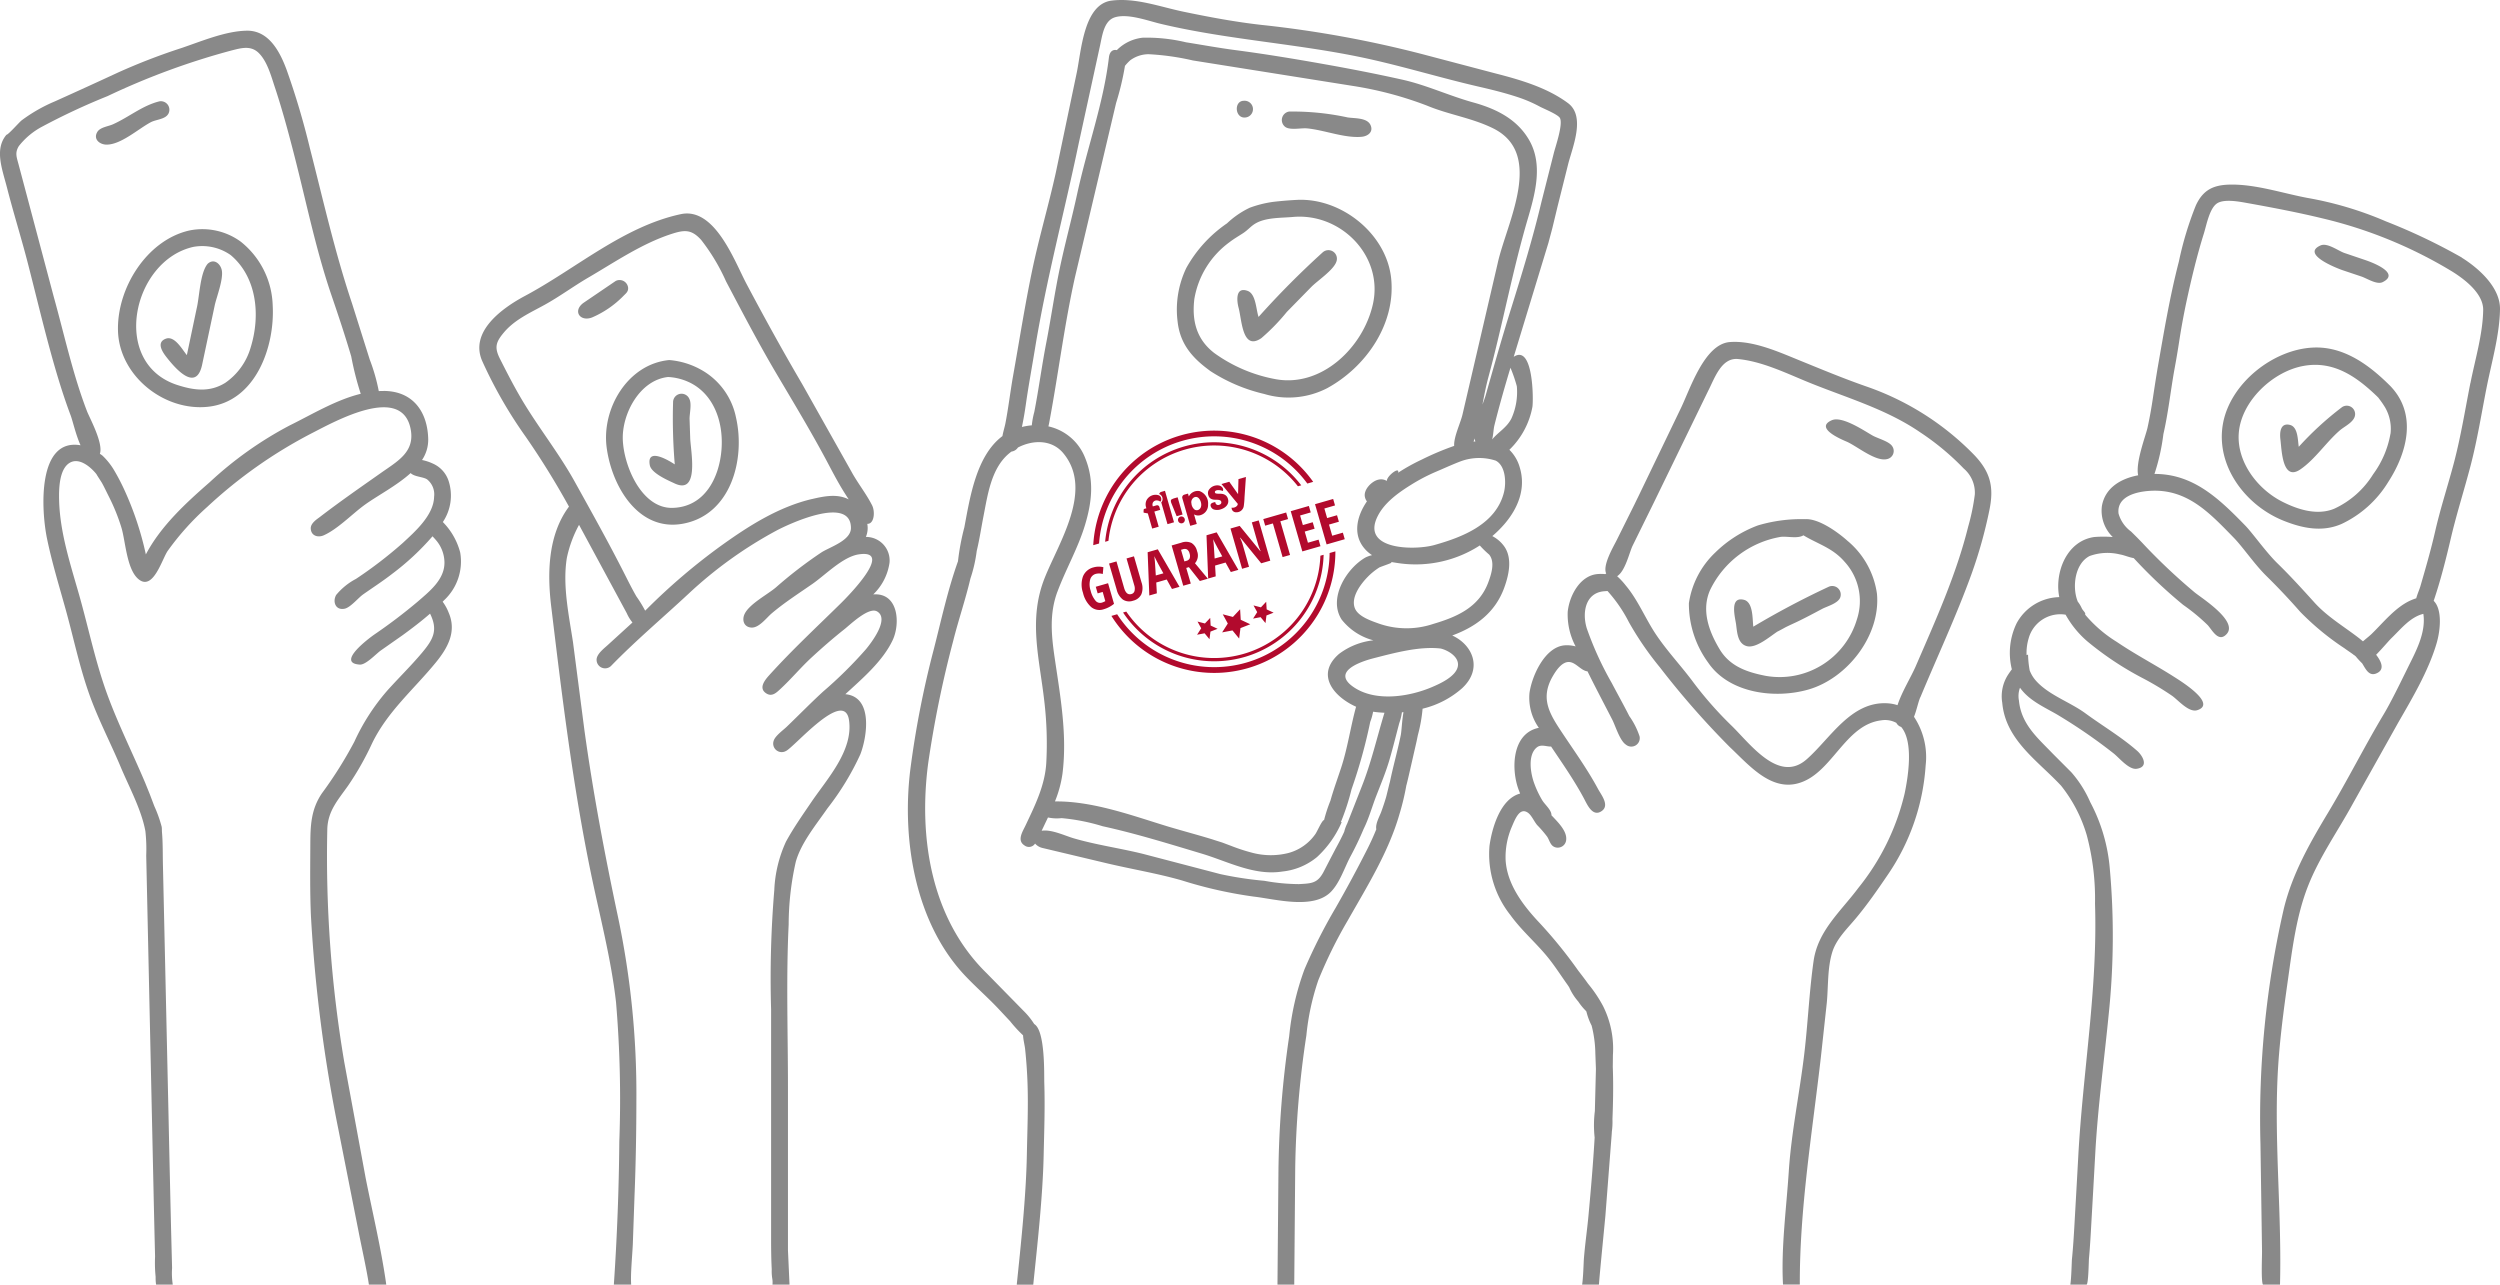 <svg xmlns="http://www.w3.org/2000/svg" width="319.793" height="164.324" xmlns:v="https://vecta.io/nano"><g fill="#898989"><path d="M18.567 100.112l.049.116-.049-.116M58.871 70.69c-.383-1.478-1.15-2.828-2.224-3.913a6.06 6.06 0 0 0 .736-5.26c-.323-.987-1.05-1.79-2-2.211-.446-.211-.916-.366-1.4-.462a4.65 4.65 0 0 0 .794-2.635c-.066-3.47-1.893-6.133-5.582-6.2l-.745.014a23.8 23.8 0 0 0-1.15-4.018l-2.272-7.2c-2.193-6.539-3.69-13.229-5.4-19.9a99.21 99.21 0 0 0-2.969-9.989c-.847-2.278-2.255-5.032-5.085-4.991-2.722.04-5.814 1.36-8.375 2.224a79.22 79.22 0 0 0-8.076 3.117q-4.041 1.873-8.1 3.7c-1.508.633-2.934 1.446-4.246 2.423-.33.257-1.716 1.85-1.952 1.85C-.748 19.102.3 21.667.9 24.024c.83 3.242 1.834 6.435 2.669 9.677 1.651 6.412 3.277 13.628 5.472 19.442.257.682.654 2.466 1.261 3.815-5.517-.949-5.07 8.195-4.273 12.009.64 3.06 1.552 6.036 2.387 9.047.986 3.553 1.72 7.127 2.941 10.617 1.141 3.264 2.751 6.308 4.086 9.487 1.069 2.546 2.658 5.468 3.155 8.2a21 21 0 0 1 .106 3.123l.918 42.007q.1 4.642.214 9.284a17.59 17.59 0 0 0 .072 2.6 5.98 5.98 0 0 0 .058.992H22.1c-.107-.703-.137-1.416-.088-2.125l-.122-4.722q-.179-7.462-.336-14.924l-.711-31.83c-.036-1.412 0-2.85-.123-4.258-.02-.23 0-.471-.037-.7a16.37 16.37 0 0 0-.942-2.641l-.579-1.528-.6-1.485c-1.57-3.711-3.39-7.355-4.786-11.133-1.563-4.23-2.437-8.612-3.669-12.937-1.118-3.925-2.436-7.915-2.545-12.025-.036-1.356-.026-4.034 1.385-4.832 1.257-.711 2.751.65 3.441 1.531-.209-.26.559.891.676 1.1.3.549.567 1.121.849 1.68.657 1.289 1.201 2.632 1.625 4.015.536 1.777.673 5.6 2.357 6.708 1.767 1.166 2.861-2.756 3.56-3.753a34.12 34.12 0 0 1 5.051-5.62 60.24 60.24 0 0 1 13.364-9.421c3.035-1.551 11.662-6.4 12.682-.41.484 2.837-1.723 4-3.824 5.483-2.631 1.852-5.282 3.691-7.834 5.652-.291.226-1.167.761-1.144 1.447.032.953.926 1.207 1.661.88 1.744-.776 3.524-2.614 5.058-3.762 1.645-1.23 4.213-2.527 6.059-4.2.47.482 1.574.467 2.094.8.67.533 1.014 1.377.907 2.226-.05 2.359-2.419 4.443-4.021 5.927a54.4 54.4 0 0 1-5.97 4.582c-.974.51-1.837 1.21-2.538 2.058-.482.855-.085 2 1.086 1.756.749-.155 1.736-1.388 2.371-1.834 1.234-.867 2.5-1.686 3.692-2.612a32.91 32.91 0 0 0 5.178-4.817c.139.156.281.3.4.443a4.45 4.45 0 0 1 1.127 2.9c.02 2.179-1.878 3.67-3.381 4.98a67.99 67.99 0 0 1-5.62 4.264c-.631.445-4.925 3.633-1.825 3.827.768.048 2.072-1.369 2.659-1.789l2.852-2c1.174-.857 2.362-1.761 3.476-2.733v.009c1.052 2.125.4 3.3-1.081 5.057-1.4 1.661-2.965 3.182-4.411 4.8a27.11 27.11 0 0 0-4.2 6.527c-1.214 2.296-2.599 4.499-4.142 6.588-1.423 2.1-1.475 4.162-1.486 6.641-.013 3.026-.056 6.057.081 9.08a190.91 190.91 0 0 0 3.524 27.35l2.56 12.953c.331 1.727 1.082 5.077 1.327 6.826h2.223c-.624-4.48-1.751-9.182-2.635-13.627l-2.744-14.872a157.88 157.88 0 0 1-2.163-29.762c.066-2.333 1.375-3.738 2.663-5.568 1.162-1.698 2.179-3.491 3.042-5.359 1.971-4.107 5.336-6.92 8.169-10.383 1.544-1.888 2.7-3.973 1.646-6.395a5.94 5.94 0 0 0-.765-1.387l.18-.186c1.673-1.553 2.45-3.845 2.067-6.095M37.015 54.442a47.2 47.2 0 0 0-10.178 7.231c-3.053 2.666-6.267 5.611-8.18 9.246a40.16 40.16 0 0 0-2.768-8.295 26.88 26.88 0 0 0-1.37-2.6 8.72 8.72 0 0 0-1.409-1.74 3.47 3.47 0 0 0-.335-.234c.476-1.347-1.329-4.611-1.651-5.459-1.806-4.697-2.896-9.767-4.258-14.662l-4.449-16.74c-.263-1.043-.566-1.6 0-2.511a9.34 9.34 0 0 1 3.015-2.5c2.702-1.443 5.481-2.739 8.323-3.882A92.8 92.8 0 0 1 29.56 6.471c1.248-.318 2.5-.7 3.523.295 1.107 1.077 1.6 2.971 2.072 4.381.98 2.956 1.785 5.964 2.555 8.98 1.51 5.911 2.728 11.916 4.709 17.7.884 2.579 1.742 5.159 2.512 7.775a38.71 38.71 0 0 0 1.213 4.772c-3.205.784-6.275 2.666-9.134 4.068m74.708 21.581a7.01 7.01 0 0 0 2.067-4.039 3.01 3.01 0 0 0-3.025-3.3 2.92 2.92 0 0 0 .181-1.676c.89.036 1.027-1.553.613-2.371-.747-1.477-1.807-2.795-2.605-4.245l-6.3-11.2c-2.494-4.251-4.85-8.528-7.159-12.881-1.534-2.894-4.044-9.849-8.405-8.917-7.358 1.58-13.424 6.984-19.929 10.456-2.925 1.561-7.127 4.579-5.467 8.343a57.57 57.57 0 0 0 5.577 9.7c1.989 2.875 3.83 5.85 5.516 8.912-2.7 3.619-2.784 8.514-2.274 12.761 1.373 11.407 2.763 22.912 5.089 34.171 1.134 5.489 2.575 10.9 3.205 16.479a147.38 147.38 0 0 1 .42 17.755 310.72 310.72 0 0 1-.7 18.353h2.217c-.1-1.285.139-3.676.208-5.139l.218-6.192c.167-4.149.237-8.286.24-12.439a109.6 109.6 0 0 0-2.358-23.291c-1.68-7.919-3.168-15.771-4.281-23.795l-1.472-11.343c-.528-3.454-1.354-7.29-.78-10.781a15.42 15.42 0 0 1 1.555-4.206l6.1 11.291a5.27 5.27 0 0 0 .733 1.2l-3.025 2.76c-.5.482-1.6 1.254-1.563 2.043a1.09 1.09 0 0 0 1.839.763c3.142-3.236 6.631-6.177 9.934-9.252 3.385-3.166 7.165-5.882 11.246-8.078 1.517-.809 9.52-4.571 9.517-.317 0 1.605-2.723 2.432-3.776 3.115a55.18 55.18 0 0 0-5.8 4.458c-1.071.919-3.421 2.129-4.029 3.422-.362.77-.1 1.676.872 1.735s1.92-1.241 2.594-1.814c1.619-1.376 3.471-2.56 5.216-3.774 1.68-1.168 3.9-3.477 5.93-3.777 4.615-.681-1.48 5.457-2.339 6.3-3.061 3.009-6.223 5.949-9.1 9.135-.571.631-1.471 1.713-.353 2.378.7.415 1.246-.116 1.729-.561 1.4-1.289 2.625-2.774 4.03-4.07 1.371-1.263 2.755-2.47 4.218-3.628.7-.556 3.078-2.861 4.141-2.259 1.685.955-.818 4.119-1.415 4.845-1.69 1.925-3.514 3.728-5.459 5.395-1.6 1.465-3.117 3.023-4.683 4.526-.451.432-1.488 1.17-1.665 1.8a1.09 1.09 0 0 0 1.559 1.3c1.055-.451 7.507-8.122 8.089-3.917.536 3.871-2.794 7.458-4.811 10.425-1.126 1.657-2.3 3.326-3.261 5.088a16.46 16.46 0 0 0-1.491 6.179 136.38 136.38 0 0 0-.409 15.262q0 11.063 0 22.125 0 3.595 0 7.19c0 1.311.012 2.618.081 3.927a5.92 5.92 0 0 0 .066 1.189 2.74 2.74 0 0 1 .028.788h2.181l-.2-4.415v-5.566q0-2.294 0-4.589 0-5.38 0-10.76c0-6.9-.244-13.858.091-20.754a36.74 36.74 0 0 1 .91-8.006c.686-2.451 2.631-4.78 4.062-6.854a34.44 34.44 0 0 0 4.2-6.9c.853-2.206 1.672-7.347-1.921-7.686 2.159-1.992 4.79-4.216 6.06-6.931.986-2.108.742-6.065-2.471-5.834m-7.871-12.2c-4.259 1.009-8.061 3.424-11.577 5.948a78.7 78.7 0 0 0-9.542 8.133l-.208.2a15.61 15.61 0 0 0-1.117-1.819c-.544-.944-1.031-1.918-1.523-2.89-2.012-3.975-4.212-7.9-6.373-11.8-2.046-3.69-4.689-6.974-6.827-10.6-.976-1.656-1.853-3.367-2.719-5.082-.733-1.453-.578-2.125.494-3.4 1.383-1.644 3.354-2.511 5.188-3.522 1.933-1.066 3.711-2.39 5.617-3.5 3.415-1.993 6.821-4.332 10.611-5.57 1.7-.556 2.584-.6 3.817.76 1.272 1.63 2.34 3.41 3.178 5.3 2.086 3.956 4.144 7.9 6.419 11.754 2.266 3.835 4.572 7.639 6.652 11.578.677 1.283 1.347 2.553 2.123 3.779q.247.39.5.779c-1.452-.749-3.12-.419-4.709-.043m126.381 100.302h0c0-.192 0-.1 0 0m-27.938-.168h0"/><path d="M164.335 16.178c.576.533 2.075.176 2.828.242 2.221.2 4.821 1.278 7.016 1.078.795-.072 1.542-.622 1.13-1.51-.44-.95-2.042-.83-2.919-.967-2.46-.533-4.972-.785-7.489-.751a1.1 1.1 0 0 0-.565 1.908m-4.777-1.201c.509-.179.806-.707.695-1.235s-.596-.892-1.133-.851c-1.4 0-1.142 2.567.438 2.086M.882 17.176c.073-.087.014-.017 0 0m244.762 72.029c2.185-5.253 4.6-10.4 6.54-15.759.96-2.667 1.725-5.399 2.29-8.176.6-2.9.178-4.827-1.886-7.015-3.885-4.014-8.667-7.048-13.953-8.855-2.857-1-5.626-2.154-8.427-3.294-2.689-1.095-5.971-2.581-8.936-2.351-3.3.257-5.121 6.174-6.327 8.6l-5.537 11.494c.33-.7-.292.6-.351.716l-.8 1.606-1.452 2.92c-.349.723-1.853 3.205-1.342 4.276a1.03 1.03 0 0 0-.135.073 4.97 4.97 0 0 0-.983-.007c-2.271.2-3.609 2.818-3.809 4.841a8.71 8.71 0 0 0 1.014 4.415 4.13 4.13 0 0 0-1.382-.142c-2.561.191-4.219 3.929-4.521 6.1a6.66 6.66 0 0 0 1.2 4.458 1.5 1.5 0 0 0-.165.03c-3.319.817-3.373 5.325-2.434 7.857l.2.518c-2.545.675-3.612 4.455-3.917 6.695a12.55 12.55 0 0 0 2.687 8.864c1.427 1.983 3.336 3.588 4.859 5.493.862 1.078 1.6 2.239 2.4 3.358a7.56 7.56 0 0 1 .255.387 7.2 7.2 0 0 0 1.149 1.8 7.78 7.78 0 0 0 .966 1.184l.083.107a7.95 7.95 0 0 0 .666 1.792c.3 1.167.459 2.365.476 3.569l.074 1.975-.136 5.389a14.44 14.44 0 0 0-.028 3.386c-.194 3.329-.478 6.654-.787 9.974-.174 1.876-.452 3.741-.594 5.62-.024.316-.088 2.472-.22 3.218h2.149c.146-1.918.656-6.934.831-8.848l.809-10.466.013-.244c.072-.535.098-1.076.078-1.616.07-1.692.136-4.211.042-6.68l.017-1.506a12.18 12.18 0 0 0-1.263-6.274c-.54-1.012-1.181-1.966-1.915-2.848-.6-.853-1.178-1.562-1.318-1.765-1.581-2.23-3.314-4.349-5.188-6.339-1.952-2.124-3.867-4.724-4.042-7.724a9.79 9.79 0 0 1 .795-4.253c.443-1.033 1.018-2.54 2.073-1.786.456.326.788 1.124 1.165 1.568a14.92 14.92 0 0 1 1.284 1.49c.346.535.412 1.226 1.135 1.379a1.09 1.09 0 0 0 .889-.212 1.08 1.08 0 0 0 .411-.816c.083-1.083-1.015-2.173-1.884-3.086a1.41 1.41 0 0 0-.016-.171c-.1-.608-.838-1.222-1.158-1.741a12.49 12.49 0 0 1-1.025-2.152c-.46-1.22-.9-3.668.339-4.637.546-.426 1.242-.07 1.81-.1 1.449 2.161 2.938 4.29 4.173 6.583.426.79 1.127 2.525 2.327 1.651 1.006-.733-.1-2.067-.492-2.8-1.316-2.451-2.942-4.719-4.483-7.031-1.667-2.5-3-4.5-1.3-7.415.391-.671 1.064-1.69 1.89-1.793.972-.122 1.651 1.1 2.546 1.19 1.018 2.066 2.09 4.094 3.149 6.145.429.832.967 2.694 1.754 3.223a1.08 1.08 0 0 0 1.751-1.062 9.8 9.8 0 0 0-1.314-2.59c-.718-1.422-1.5-2.812-2.239-4.222a41.92 41.92 0 0 1-3.2-7.006c-.619-2.04-.159-4.513 2.188-4.732.141-.013.3-.022.465-.036a18.35 18.35 0 0 1 2.734 3.982 39.93 39.93 0 0 0 3.981 5.8 107.77 107.77 0 0 0 8.921 10.174c2.673 2.511 5.781 6.336 9.887 4.19 3.5-1.831 5.241-7.086 9.49-7.6a3.01 3.01 0 0 1 1.937.324 1.05 1.05 0 0 0 .616.521c1.642 1.926.859 6.51.442 8.516a30.24 30.24 0 0 1-5.895 12.041c-2.247 3.019-5.2 5.491-5.752 9.387s-.721 7.878-1.181 11.795c-.592 5.047-1.666 10.095-1.994 15.162-.305 4.7-.994 9.719-.735 14.427h2.149c-.031-9.75 1.6-19.495 2.7-29.139l.748-6.866c.208-2.125.071-4.475.707-6.525.52-1.679 1.915-3 3.012-4.317 1.486-1.781 2.786-3.661 4.089-5.577a28.01 28.01 0 0 0 4.841-13.977 9.32 9.32 0 0 0-1.491-6.226c.332-.826.534-1.864.8-2.492m-1.256-2.486h0m-13.291 10.429c-3.59 3.141-7.289-2.119-9.683-4.407-1.822-1.778-3.498-3.699-5.012-5.745-1.485-1.96-3.176-3.766-4.548-5.809s-2.306-4.418-3.886-6.295c-.332-.425-.7-.821-1.1-1.182 1.045-.631 1.57-3.058 1.982-3.9l2.676-5.435 6.985-14.363c.841-1.634 1.688-4.29 3.837-4.079 2.929.288 5.848 1.665 8.537 2.784 5.018 2.089 10.29 3.514 14.8 6.622a32.76 32.76 0 0 1 5.521 4.6c.969.826 1.494 2.059 1.418 3.33-.178 1.382-.46 2.749-.845 4.088-1.52 6.148-4.184 12.023-6.69 17.821-.64 1.48-1.79 3.305-2.354 5.032a5.05 5.05 0 0 0-1.29-.241c-4.682-.273-7.29 4.5-10.35 7.182m83.827-64.199a75.1 75.1 0 0 0-9.716-4.631c-3.219-1.388-6.59-2.395-10.043-3-3.22-.607-6.674-1.782-9.957-1.7-2.133.052-3.416.725-4.314 2.678a42.52 42.52 0 0 0-2.162 7.151c-1.176 4.535-1.929 9.1-2.736 13.712a255.22 255.22 0 0 0-.584 3.722c-.193 1.292-.417 2.579-.7 3.854-.237 1.054-1.553 4.445-1.19 6.066-2.171.411-4.228 1.553-4.642 3.943a4.7 4.7 0 0 0 1.391 3.955c-.795-.066-1.593-.066-2.388 0-3.02.451-4.571 3.437-4.59 6.259a7.06 7.06 0 0 0 .137 1.428 6.36 6.36 0 0 0-5.459 3.352c-.885 1.831-1.1 3.913-.607 5.886a13.27 13.27 0 0 0-.5.71c-.677 1.061-.936 2.335-.728 3.576.427 4.77 4.561 7.407 7.535 10.608a18.52 18.52 0 0 1 3.285 6.36c.752 2.846 1.104 5.782 1.046 8.725.35 10.867-1.547 21.414-2.137 32.22q-.237 4.351-.486 8.7c-.086 1.528-.178 3.053-.331 4.576-.024.242-.071 2.468-.206 3.233h2.075c.249-.083.279-2.994.311-3.347.136-1.485.218-2.969.3-4.457q.261-4.525.509-9.05c.331-5.964 1.154-11.943 1.732-17.89a96.31 96.31 0 0 0 .126-18.447 21.97 21.97 0 0 0-2.507-8.536 14.65 14.65 0 0 0-2.415-3.815l-2.381-2.386-.193-.2c-1.837-1.893-3.851-3.642-4.129-6.588a3.06 3.06 0 0 1 .107-1.567c.009-.024.021-.047.031-.071 1.138 1.587 2.9 2.38 4.651 3.372a68.41 68.41 0 0 1 7.266 4.982c.736.557 1.988 2.16 3.01 2.01 1.623-.237.736-1.7.059-2.293-2.056-1.8-4.419-3.187-6.62-4.8-2.017-1.479-4.782-2.359-6.41-4.263a4.3 4.3 0 0 1-.718-1.219 12.55 12.55 0 0 1-.21-2.024 1.27 1.27 0 0 0-.188.066c-.033-.736.059-1.472.273-2.177a4.2 4.2 0 0 1 4.719-3c.721 1.301 1.669 2.463 2.8 3.43a40.2 40.2 0 0 0 7.014 4.664 36.96 36.96 0 0 1 3.823 2.293c.794.575 2.14 2.167 3.2 1.83 2.595-.827-2.15-3.746-2.9-4.227-2.434-1.558-4.981-2.874-7.377-4.5a16.72 16.72 0 0 1-4.064-3.5c.1-.254-.256-.451-.439-.832a3.86 3.86 0 0 0-.5-.825 6.82 6.82 0 0 1-.08-.215c-.631-1.811-.262-4.668 1.595-5.623a6.7 6.7 0 0 1 3.889-.2c.486.074 1.145.367 1.753.469a62.86 62.86 0 0 0 6.323 5.98 24.72 24.72 0 0 1 3.149 2.6c.587.662 1.391 2.275 2.425 1.12 1.45-1.619-3.074-4.5-4.061-5.282a75.11 75.11 0 0 1-6.815-6.448l-.59-.607-.774-.766a4.3 4.3 0 0 1-1.6-2.295c-.258-2.228 2.339-2.81 4.047-2.909 4.738-.277 7.6 2.83 10.645 5.949 1.161 1.173 2.7 3.448 4.2 4.922s2.956 3.02 4.348 4.606a34.09 34.09 0 0 0 5.677 4.675c.36.267.747.515 1.114.784-.032.085-.016.048.027.02q.141.1.277.212a10.39 10.39 0 0 0 .828.9c.446.716.859 1.667 1.787 1.3 1.116-.444.738-1.447 0-2.4.8-.809 1.623-1.8 2-2.163 1.19-1.15 2.366-2.66 4.04-3.068.371 2.463-1.032 4.938-2.072 7.057-.955 1.946-2.15 4.39-3.058 5.888-2.445 4.1-4.589 8.378-7.047 12.469-2.35 3.911-4.572 7.814-5.665 12.274-2.264 9.871-3.27 19.99-2.994 30.114l.2 13.694c.015.623-.142 3.968.126 4.318h2.173c.239-8.759-.712-17.757-.313-26.525.191-4.191.738-8.3 1.324-12.454.566-4.006 1.081-8.21 2.568-12 1.456-3.715 3.8-7.016 5.707-10.5l5.834-10.42c1.817-3.159 3.859-6.594 4.9-10.108.537-1.814.727-4.409-.361-5.472l.007-.02c.873-2.578 1.566-5.322 2.185-7.971.739-3.166 1.733-6.236 2.549-9.381.851-3.282 1.378-6.625 2.035-9.947.638-3.227 1.651-6.665 1.707-9.967.048-2.792-2.682-5.232-4.882-6.61m1.094 16.03c-.68 3.449-1.23 6.915-2.135 10.317-.771 2.9-1.7 5.727-2.369 8.655-.536 2.347-1.217 4.709-1.89 7.021-.121.416-.383.987-.532 1.548a5.86 5.86 0 0 0-.687.257c-1.968.871-3.508 2.831-5.027 4.308-.258.251-.689.583-1.1.943l-.467-.383c-1.958-1.52-4.08-2.745-5.754-4.6-1.535-1.7-3.079-3.4-4.722-5-1.486-1.449-3.2-3.906-4.16-4.877-3.349-3.438-6.626-6.569-11.569-6.557a26.36 26.36 0 0 0 1.141-5.088c.613-2.671.907-5.4 1.379-8.092-.008.055.222-1.223.255-1.408q.19-1.088.359-2.179a90.21 90.21 0 0 1 .994-5.434c.624-2.868 1.322-5.778 2.2-8.58.319-1.02.7-3.148 1.652-3.81.906-.631 2.914-.235 3.9-.058 3.2.575 6.461 1.193 9.616 1.96a57.52 57.52 0 0 1 16.59 6.8c1.633 1.017 3.994 2.835 3.963 4.919-.046 3.089-1.033 6.321-1.628 9.34M21.518 14.589a1.09 1.09 0 0 0-1.159-1.619c-2.182.553-3.894 2.032-5.931 2.939-.579.258-1.612.37-1.971.957-.57.932.293 1.623 1.155 1.634 1.865.022 4.135-2.063 5.7-2.876.651-.337 1.825-.369 2.2-1.035m5.055 19.153c-.987 1.163-1.044 4.216-1.408 5.709l-1.256 5.974c-.571-.677-1.555-2.521-2.686-2.1-1.23.453-.48 1.638.038 2.307 1.346 1.734 3.924 4.564 4.631.879l1.6-7.536c.259-1.094 1.1-3.27.888-4.391-.156-.83-1-1.582-1.812-.837m-.347.749c0 .023-.024.133 0 0"/><path d="M30.775 30.898a8.32 8.32 0 0 0-6.54-1.417c-5.461 1.225-9.32 7.41-9.14 12.888.187 5.7 5.892 10.272 11.524 9.662 6.1-.661 8.566-7.706 8.263-12.988a10.82 10.82 0 0 0-4.107-8.146m1.293 13.539c-.526 1.841-1.675 3.443-3.25 4.532-1.982 1.237-4 .969-6.128.282-8.607-2.774-5.773-15.914 2.035-17.667a6.32 6.32 0 0 1 4.775 1.04c3.269 2.73 3.885 7.543 2.569 11.813m47.652-6.555c.308-.327.674-.556.625-1.087a1.1 1.1 0 0 0-1.583-.857l-4.14 2.814c-1.4 1.036-.415 2.458 1.131 1.849 1.485-.643 2.832-1.566 3.967-2.72m8.485 15.691c0-.686.292-1.891-.017-2.522-.188-.471-.677-.749-1.178-.67s-.879.496-.911 1.003a70.89 70.89 0 0 0 .214 8.023c-.648-.435-3.645-2.277-3.191.108.191 1 2.251 1.9 3.1 2.291 3.268 1.608 2.151-3.973 2.069-5.681l-.086-2.553m1.652-6.172a10.02 10.02 0 0 0-4.249-1.342c-5.3.5-8.653 6.181-8.01 11.16.639 4.947 4.034 10.81 9.731 9.78 6.165-1.114 8.046-8.242 6.813-13.608a9.01 9.01 0 0 0-4.286-5.991m2.437 10.083c-.272 3.617-2.145 7.383-6.262 7.486-3.951.1-6.251-5.371-6.366-8.748-.111-3.28 2.161-7.6 5.785-7.992a7.16 7.16 0 0 1 2.69.666c3.066 1.435 4.428 4.941 4.153 8.588m149.752-.397c-.38-.626-1.876-1-2.536-1.383-1.092-.626-3.882-2.514-5.186-1.946-2.254.983 1.164 2.429 1.9 2.743 1.285.55 3.719 2.612 5.182 2.225a1.06 1.06 0 0 0 .644-1.639m-8.086 17.955a107.62 107.62 0 0 0-9.686 5.125c-.121-.955.007-3.136-1.2-3.438-1.908-.478-1.106 2.319-1 3.159.13.988.188 2.443 1.352 2.764 1.193.329 2.916-1.19 3.956-1.873-.062.056 1.055-.558 1.036-.548.451-.226.912-.431 1.368-.646 1.119-.528 2.2-1.113 3.289-1.691.653-.345 2.035-.7 2.321-1.467.146-.405.04-.859-.27-1.158a1.09 1.09 0 0 0-1.167-.226m2.412-5.814c-1.23-1.116-3.714-2.915-5.451-2.814a19.39 19.39 0 0 0-6.062.8 15.52 15.52 0 0 0-5.447 3.464c-1.82 1.721-3.01 4.004-3.377 6.482a12.77 12.77 0 0 0 2.464 7.6c2.681 3.949 8.562 4.672 12.824 3.446 4.974-1.43 9.261-6.907 8.77-12.249-.366-2.627-1.691-5.025-3.721-6.733m1.173 9.949c-1.468 5.053-6.504 8.192-11.687 7.283-2.374-.464-4.57-1.209-5.877-3.378-1.4-2.322-2.374-5.021-1.234-7.6a12.35 12.35 0 0 1 9.037-6.8c.841-.1 2.166.265 2.9-.2 1.881 1.14 3.719 1.594 5.269 3.385a7.44 7.44 0 0 1 1.593 7.312m62.059-44.625l2.461.826c.7.236 1.971 1.082 2.708.719 2.347-1.159-1.393-2.549-2.2-2.819l-2.731-.927c-.8-.3-2.157-1.322-3-.952-2.556 1.116 2.049 2.9 2.763 3.153m-.074 17.574a40.59 40.59 0 0 0-5.483 5.032c-.134-.815-.081-2.539-1.13-2.8-1.277-.316-1.322 1.055-1.217 1.882.169 1.317.232 5.373 2.534 3.82 1.868-1.26 3.345-3.518 5.071-5.005.663-.571 2.026-1.146 1.946-2.165a1.07 1.07 0 0 0-1.722-.766m6.15-2.818l.03.029-.018-.018c.258.25.029.028-.007-.007-2.611-2.6-5.853-5.007-9.745-4.847-5.162.206-10.663 4.576-11.589 9.743-.963 5.379 2.873 10.444 7.731 12.4 2.435.981 5 1.512 7.489.4a13.94 13.94 0 0 0 5.9-5.312c2.51-3.865 3.8-8.9.089-12.512l.123.12m-1.464 1.565h0m-.04-.051l.029.041-.176-.172a1.25 1.25 0 0 0 .147.131m1.6 4.655a12.27 12.27 0 0 1-2.218 5.2 11.5 11.5 0 0 1-4.992 4.416c-2.193.89-4.649.1-6.666-.927-3.178-1.624-5.822-5.119-5.526-8.794.326-4.048 4.337-7.829 8.239-8.546 3.946-.732 6.924 1.435 9.6 4.037a9.25 9.25 0 0 0 .2.271 11.66 11.66 0 0 1 .679 1 5.47 5.47 0 0 1 .693 3.34m-136.075 8.49c-.013.088 0-.014 0 0"/><path d="M161.376 43.232a25.92 25.92 0 0 0 3.23-3.329l3.094-3.159c.825-.848 2.86-2.165 3.244-3.266a1.09 1.09 0 0 0-1.746-1.2 110.8 110.8 0 0 0-8.206 8.262c-.329-.942-.329-2.955-1.412-3.336-1.575-.554-1.373 1.3-1.143 2.165.428 1.606.478 5.585 2.938 3.867m-6.632 4.176a21.61 21.61 0 0 0 6.963 2.98c2.678.811 5.567.548 8.055-.733 4.958-2.7 8.789-8.2 8.194-14.035-.585-5.733-6.418-10.377-12.123-10.052a47.08 47.08 0 0 0-3 .254 14.18 14.18 0 0 0-2.967.747 11.23 11.23 0 0 0-2.913 2 16.77 16.77 0 0 0-5.2 5.7 12.32 12.32 0 0 0-1.112 6.9c.327 2.847 1.881 4.61 4.107 6.231m-1.957-9.229a11.3 11.3 0 0 1 4.493-7.2c.549-.424 1.139-.764 1.719-1.141.645-.419.989-.9 1.611-1.257 1.339-.777 3.281-.688 4.76-.823 6.144-.561 11.609 4.991 10.251 11.127-1.231 5.564-6.62 10.789-12.6 9.594a19.32 19.32 0 0 1-7.692-3.312c-2.293-1.763-2.9-4.161-2.545-6.991m29.177 52.485a11.77 11.77 0 0 0 5.075-2.629c2.678-2.5 1.338-5.551-1.273-6.738 3-1.1 5.48-2.908 6.645-6.092.582-1.592 1.058-3.658.088-5.185a4.3 4.3 0 0 0-1.607-1.437 14.1 14.1 0 0 0 1.518-1.5c1.759-2.025 2.809-4.567 2-7.259-.236-.865-.697-1.652-1.336-2.281a10.19 10.19 0 0 0 2.948-5.491c.145-.926.113-8.068-2.392-6.4l4.486-14.732c-.2.7.4-1.5.462-1.757l.657-2.73 1.383-5.53c.591-2.219 2.195-6.042-.046-7.706-2.673-1.985-6.083-2.976-9.252-3.791l-9.486-2.5a141.72 141.72 0 0 0-20.426-3.708c-3.379-.379-6.69-1-10.018-1.693-2.987-.622-6.117-1.813-9.209-1.419-3.577.463-3.868 6.511-4.457 9.272l-2.663 12.713c-.932 4.226-2.167 8.372-3.05 12.622-.919 4.422-1.618 8.892-2.411 13.337-.366 2.055-.6 4.128-1 6.174-.083.422-.271 1.016-.372 1.588-3.337 2.5-4.141 7.777-4.871 11.666a30.29 30.29 0 0 0-.815 4.349c-1.3 3.629-2.135 7.506-3.084 11.213a122.26 122.26 0 0 0-3.013 15.43c-1.106 8.992.606 19.651 7.075 26.438 1.347 1.414 2.825 2.705 4.167 4.125l1.53 1.634a16.58 16.58 0 0 0 1.65 1.794c.033.622.215 1.293.262 1.744q.237 2.233.312 4.48c.1 2.99-.03 5.992-.086 8.982-.1 5.453-.783 11.713-1.294 16.688h2.111c.5-4.88 1.209-11.108 1.329-16.5.07-3.1.183-6.211.082-9.313-.033-1.033.14-6.686-1.29-7.524a9.2 9.2 0 0 0-1.1-1.419l-4.979-5.076c-7.113-6.956-8.739-17.339-7.483-26.863a139.17 139.17 0 0 1 3.2-15.651c.669-2.672 1.574-5.29 2.2-7.97a18.17 18.17 0 0 0 .809-3.537c.356-1.479.578-2.978.868-4.457.535-2.731.98-6.05 3.211-7.965q.175-.15.363-.288a1.17 1.17 0 0 0 .816-.5l.01-.017c1.9-.99 4.328-1.059 5.814.735 3.882 4.685-.573 11.389-2.379 15.919-2.135 5.356-.682 10.279-.062 15.769.312 2.626.398 5.274.256 7.915-.17 2.893-1.441 5.44-2.664 8.024-.362.766-1.119 1.9-.131 2.53.207.162.473.229.733.185a.93.93 0 0 0 .629-.419 1.79 1.79 0 0 0 .93.56l8.359 1.989c3.155.743 6.375 1.271 9.494 2.167 3 .949 6.075 1.641 9.192 2.069 2.742.31 7.613 1.691 9.863-.607 1.143-1.167 1.736-3.073 2.493-4.505a39.26 39.26 0 0 0 1.7-3.551c.667-1.33 1.085-2.872 1.617-4.233.6-1.541 1.238-3.067 1.7-4.659.444-1.532.828-3.081 1.233-4.623a6.77 6.77 0 0 0 .344-1.394l.2-.02c-.2 1.121-.233 2.375-.349 2.952-.414 2.048-1.006 4.076-1.417 6.13.142-.7-.374 1.5-.458 1.789-.182.626-.391 1.242-.612 1.855-.213.592-.781 1.561-.64 2.252a32.88 32.88 0 0 1-1.151 2.537c-1.281 2.531-2.635 5.039-4.043 7.5-1.496 2.539-2.83 5.171-3.993 7.879a34.29 34.29 0 0 0-1.957 8.563c-.851 5.712-1.31 11.475-1.373 17.249l-.125 14.518h2.146l.123-14.852a123.4 123.4 0 0 1 1.427-17.016 31.13 31.13 0 0 1 1.525-7.06 58.43 58.43 0 0 1 3.783-7.674c2.454-4.324 5.226-8.761 6.6-13.578a31.1 31.1 0 0 0 .895-3.763c-.084.453.3-1.186.291-1.153l.38-1.658.633-2.777c-.007.036.265-1.288.159-.77a19.56 19.56 0 0 0 .6-3.365m4.508-5.407c-.252 1.3-2.292 2.211-3.343 2.656-2.886 1.222-7.091 1.877-9.882.057-3-1.954.53-3.271 2.472-3.768 2.626-.672 5.849-1.555 8.571-1.234.942.228 2.414 1.088 2.182 2.289m3.991-14.327c.795.943.309 2.476-.082 3.537-1.193 3.242-4.034 4.463-7.118 5.371a10.73 10.73 0 0 1-6.891-.063c-1.01-.362-2.673-.913-3.077-1.982-.525-1.386.747-3.073 1.656-4 .447-.456.945-.859 1.485-1.2.092-.057 1.47-.532 1.5-.581s.038-.074.055-.11c.381.069.768.125 1.155.18 3.545.455 7.136-.36 10.137-2.3a12.08 12.08 0 0 0 1.183 1.154m1.913-7.977c-1.005 4.114-5.356 5.769-8.914 6.768-2.469.693-9.347.668-7.287-3.608.884-1.836 2.769-3.148 4.456-4.188a23.42 23.42 0 0 1 2.282-1.238c.443-.21.9-.4 1.345-.592l1.047-.458c.492-.207.983-.42 1.483-.608a6.83 6.83 0 0 1 4.526-.106c1.284.662 1.355 2.83 1.062 4.03m-3.759-6.87a2.02 2.02 0 0 0 .091.37l.008.018q-.116.01-.232.023l.133-.412m5.4-6.672c.128 1.412-.111 2.834-.694 4.127-.6 1.18-1.707 1.75-2.463 2.681.155-.6.171-1.336.283-1.785.619-2.48 1.321-4.94 2.059-7.39a18.84 18.84 0 0 1 .815 2.367m-63.307 5.206c0-.016.005-.033.009-.048a43.12 43.12 0 0 0 .493-2.845c.341-2.382.779-4.744 1.168-7.117 1.456-8.877 3.769-17.5 5.6-26.289l2.651-12.161c.341-1.435.492-3.5 1.994-3.948 1.677-.5 4.2.453 5.8.834 8.955 2.135 18.162 2.561 27.127 4.6 4.581 1.041 9.055 2.4 13.628 3.453 1.685.387 3.379.807 5.02 1.354a17.31 17.31 0 0 1 2.764 1.194c.469.253 2.3.991 2.561 1.447.437.774-.569 3.67-.77 4.469l-1.59 6.278c-1.1 4.636-2.49 9.177-3.91 13.724-1.13 3.618-2.167 7.277-3.2 10.924-.1.355-.26.79-.437 1.266.227-1.185.453-2.367.762-3.507 1.823-6.723 3.072-13.564 5.036-20.247.958-3.26 1.985-6.991.151-10.124-1.567-2.675-4.23-3.966-7.14-4.772-3.05-.844-5.977-2.223-9.055-2.91-3.472-.775-6.929-1.442-10.433-2.061-3.664-.648-7.242-1.236-10.926-1.72-2.114-.278-4.218-.665-6.324-1a21.61 21.61 0 0 0-5.516-.588c-1.23.128-2.381.669-3.266 1.534l-.058.058c-.462-.108-.915.131-1.01.927-.7 5.91-2.745 11.394-4.081 17.543-.688 3.167-1.546 6.292-2.211 9.465-.661 3.153-1.107 6.321-1.72 9.478-.573 2.95-.962 5.933-1.536 8.875-.154.559-.26 1.131-.317 1.708-.127.011-.254.023-.383.04a8.05 8.05 0 0 0-.881.168M135.26 75.7c1.083-2.905 2.643-5.589 3.537-8.562.872-2.9 1.19-5.684.012-8.56-.793-2.047-2.557-3.563-4.7-4.038.088-.339.141-.682.187-.929 1.12-6.046 1.88-12.182 3.218-18.187l5.255-22.251a35.06 35.06 0 0 0 1.133-4.747c.207-.257.435-.498.68-.719a4 4 0 0 1 2.331-.773 32.45 32.45 0 0 1 5.678.8l20.465 3.257a46.33 46.33 0 0 1 9.474 2.517c2.78 1.163 5.763 1.569 8.474 2.913 6.622 3.284 1.687 12.149.571 17.276l-4.462 19.181c-.233 1.141-1.168 2.975-1.1 4.16a35.38 35.38 0 0 0-4.145 1.75c-1.047.489-2.058 1.051-3.026 1.682.234-.855-1.436.388-1.441 1.04l-.01.008a1.39 1.39 0 0 0-1.052-.164c-.84.164-1.99 1.3-1.732 2.265a1.3 1.3 0 0 0 .247.514c-1.271 1.847-1.9 4.264-.237 6.118a4.41 4.41 0 0 0 .892.761 4.34 4.34 0 0 0-.817.287c-2.46 1.393-4.83 5.258-3.066 7.961a7.64 7.64 0 0 0 4.053 2.648c-1.593.17-3.109.77-4.388 1.735-3.069 2.656-.669 5.49 2.176 6.761-.7 2.516-1.068 5.222-1.905 7.78-.464 1.417-.977 2.806-1.379 4.242a18.92 18.92 0 0 0-.809 2.467.41.41 0 0 0-.047.018c-.288.157-.844 1.474-1.069 1.782a6.16 6.16 0 0 1-3.479 2.429 9.26 9.26 0 0 1-4.71-.07c-.869-.23-1.724-.511-2.56-.84l-1.177-.442c.044.015-1.71-.537-1.075-.346-1.943-.6-3.908-1.118-5.856-1.7-4.555-1.39-9.5-3.227-14.305-3.209h-.149c.465-1.134.788-2.322.961-3.535.627-4.957-.271-9.891-.989-14.775-.428-2.91-.706-5.7.341-8.51m38.931 24.921l-1.858 4.731c-.167.333-.295.683-.382 1.045-.352.775-.748 1.531-1.161 2.276.15-.268-.539 1.038-.668 1.284l-.836 1.619c-.768 1.422-1.509 1.433-3.134 1.523a25.23 25.23 0 0 1-4.415-.424 45.81 45.81 0 0 1-5.623-.854l-9.857-2.579c-2.956-.737-6-1.151-8.925-2.007-1.1-.323-2.845-1.168-4.085-.961l.045-.1.762-1.6a5.43 5.43 0 0 0 1.743.084 25.71 25.71 0 0 1 5.252 1.037c4.282.94 8.441 2.236 12.642 3.493 3.348 1 6.737 2.868 10.341 2.3a8.3 8.3 0 0 0 4.436-1.85 13.19 13.19 0 0 0 3.161-4.471c-.032 0-.068 0-.105-.009a30.12 30.12 0 0 0 1.36-4.187c.989-2.814 1.788-5.692 2.39-8.614a6.94 6.94 0 0 0 .368-1.311c.471.067.957.111 1.455.132-.965 3.167-1.68 6.346-2.907 9.446"/></g><path d="M159.403 84.763a14.77 14.77 0 0 1-16.5-6.19l-.734.212a15.5 15.5 0 0 0 28.649-8.257l-.737.212a14.77 14.77 0 0 1-10.678 14.023zm-8.173-28.369c5.951-1.716 12.34.465 16 5.46l.748-.216a15.5 15.5 0 0 0-28.133 8.1l.745-.214a14.77 14.77 0 0 1 10.64-13.13zm7.963 27.65a14.01 14.01 0 0 0 10.121-13.077l-.414.119a13.6 13.6 0 0 1-24.829 7.146l-.412.119a14.01 14.01 0 0 0 15.529 5.693zm-7.753-26.922a14.01 14.01 0 0 0-10.073 12.181l.423-.122a13.6 13.6 0 0 1 24.236-6.978l.425-.122a14.01 14.01 0 0 0-15.011-4.959zm-9.699 17.481l-1.574.454.243.845.644-.183.335 1.175c-.145.085-.301.152-.462.2-.297.082-.613-.025-.8-.269-.297-.369-.506-.8-.613-1.261a2.5 2.5 0 0 1-.064-1.421 1.02 1.02 0 0 1 .724-.735 1.7 1.7 0 0 1 .89.018l.077-.869c-.417-.105-.855-.097-1.268.023a1.96 1.96 0 0 0-1.34 1.147c-.238.68-.238 1.42 0 2.1a3.5 3.5 0 0 0 1.051 1.828c.442.36 1.038.468 1.578.285a3.74 3.74 0 0 0 1.34-.7zm1.096.795a2.28 2.28 0 0 0 .8 1.3 1.48 1.48 0 0 0 1.307.143c.461-.102.851-.407 1.06-.83.186-.488.19-1.026.014-1.517l-.965-3.331-.951.274.983 3.408c.086.244.1.508.039.759a.55.55 0 0 1-.4.385q-.652.188-.935-.795l-.971-3.379-.951.274zm5.267-5.133l-1.3.375.214 5.535.965-.277-.077-1.384 1.34-.386.671 1.213.965-.277zm-.257 3.347l-.114-1.77-.076-.7c.04.095.132.28.274.557l.269.515.619 1.126zm5.011-1.564a1.5 1.5 0 0 0 .265-1.551 1.63 1.63 0 0 0-.71-1.043 1.68 1.68 0 0 0-1.287-.039l-1.253.36 1.484 5.149.965-.275-.581-2 .341-.1 1.4 1.772 1.025-.294zm-.677-.626a.6.6 0 0 1-.43.322l-.246.071-.432-1.487.24-.069a.66.66 0 0 1 .533.029.84.84 0 0 1 .322.517c.071.199.076.416.012.617zm3.452-3.326l-1.3.375.214 5.535.965-.277-.079-1.384 1.34-.386.671 1.213.965-.277zm-.259 3.347l-.114-1.77-.076-.7c.04.095.132.28.274.555l.274.517.619 1.126zm5.639-4.874l-.88.253.8 2.811a5.28 5.28 0 0 0 .322.861l-.039.01-2.64-3.234-1.176.338 1.484 5.149.887-.256-.8-2.813c-.087-.308-.204-.606-.351-.89l.045-.013 2.666 3.27 1.159-.338zm3.511-1.012l-2.927.843.243.842.986-.285 1.241 4.306.954-.274-1.241-4.306.985-.285zm3.142-.009l-.238-.827-2.32.669 1.484 5.146 2.32-.668-.241-.838-1.363.393-.41-1.426 1.263-.364-.24-.832-1.263.365-.352-1.226zm3.107-.895l-.238-.827-2.32.668 1.482 5.147 2.32-.668-.241-.838-1.363.393-.41-1.426 1.265-.364-.24-.832-1.265.364-.352-1.224zm-12.264 17.029l.169-1.336 1.255-.492-1.22-.574-.08-1.345-.922.982-1.3-.338.648 1.179-.726 1.136 1.324-.251zm-3.795.085l.124-.973.914-.359-.888-.418-.058-.978-.673.714-.949-.246.471.859-.528.827.964-.183zm7.166-2.064l.122-.973.914-.359-.887-.418-.06-.978-.673.714-.949-.246.473.859-.529.827.964-.183z" fill="#b20a2d"/><g transform="matrix(.961 -.276 .276 .961 145.76 63.72)" fill="#b20a2d" fill-rule="evenodd"><path d="M10.994 4.423a.75.75 0 0 0 .744-.045c.066-.053.118-.121.149-.2l-1.31-3.023h1.041l.645 1.835.58-1.835h.992L12.947 3.6a9.56 9.56 0 0 1-.382 1.007c-.179.462-.689.704-1.16.55a.56.56 0 0 1-.412-.734h0zm-9.64-2.935h.491c.159 0 .288.129.288.288v.4h-.779V4.19H.486V2.172L0 1.934a1.23 1.23 0 0 1 .154-.441h.332v-.129A1.24 1.24 0 0 1 .808.491 1.31 1.31 0 0 1 2.469.332c.372.3.139.823-.04.828C2.297.988 2.1.88 1.884.86c-.151-.003-.297.058-.4.169-.105.127-.153.292-.134.456zm1.17 2.7h.868V0h-.5c-.135 0-.258.074-.322.193h0c.209.16.306.427.248.684a.57.57 0 0 1-.293.417V4.19h0zm2.192-2.943H4.26a2.05 2.05 0 0 0-.317.035c-.085.011-.156.071-.179.154-.028.107-.034.218-.02.327l.188 1.775h.788v-2.3h0zm1.413 2.672c.209.227.51.347.818.327.607-.019 1.124-.444 1.26-1.036.274-.709.036-1.514-.58-1.959a1.29 1.29 0 0 0-1.5.288v-.382h-.5c-.199.001-.361.163-.362.362V5.2h.868V3.917zm.645-2.087c.555-.064.684.62.615 1.031-.114.734-.759.8-1.012.5A1.1 1.1 0 0 1 6.2 2.5a.71.71 0 0 1 .575-.674zm2.777 2.415c.635.02 1.3-.3 1.3-1.007a.93.93 0 0 0-.1-.456c-.288-.491-.813-.451-1.16-.645-.055-.023-.095-.071-.108-.129s.001-.119.039-.164c.089-.094.3-.119.585 0a1.38 1.38 0 0 1 .392.228c.218-.238.055-.64-.263-.813a1.3 1.3 0 0 0-1.5.258.85.85 0 0 0-.169.531c-.008.149.027.297.1.426.293.456.828.372 1.16.635.179.139.139.536-.268.526a.35.35 0 0 1-.387-.382v-.1c-.293-.01-.7-.06-.7.357.007.212.116.409.293.526.237.146.51.221.788.218z"/><path d="M4.388 3.719c-.118-.003-.231.044-.312.129a.42.42 0 0 0-.124.312.41.41 0 0 0 .124.308c.082.084.195.131.312.129s.228-.045.308-.129.13-.192.129-.308-.046-.23-.129-.312a.4.4 0 0 0-.308-.129z"/></g></svg>
